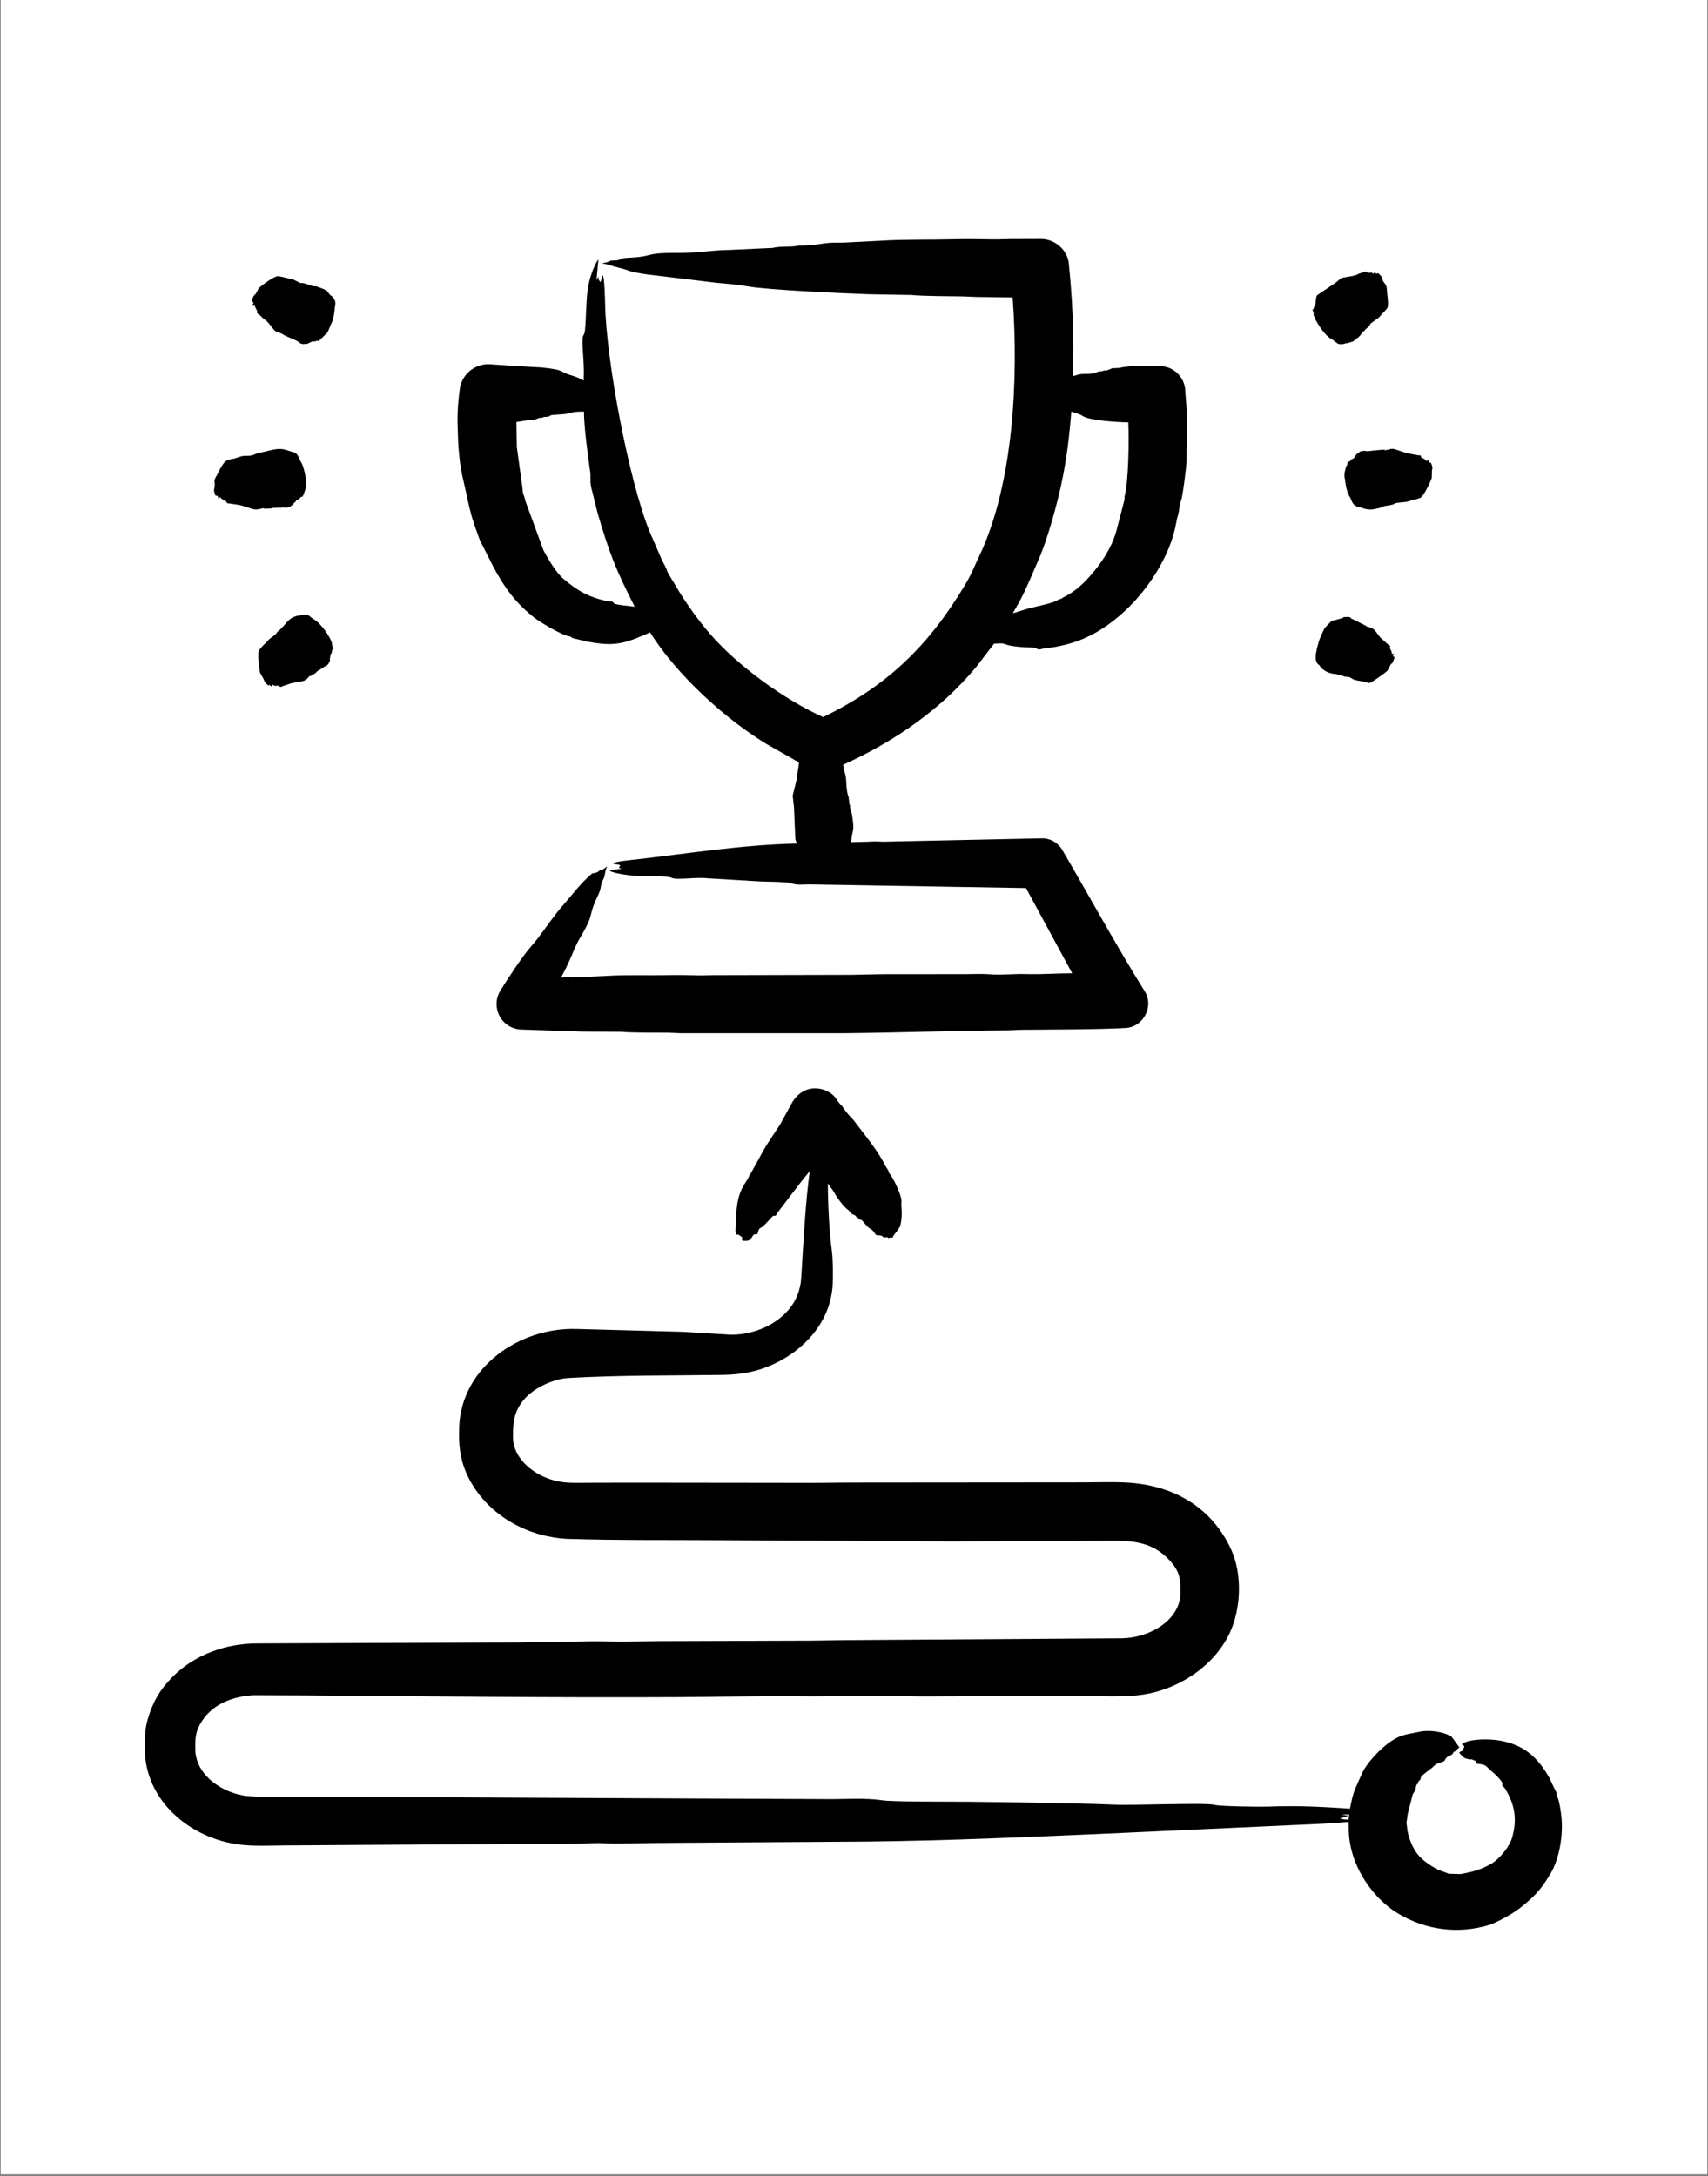 <svg xmlns="http://www.w3.org/2000/svg" xmlns:xlink="http://www.w3.org/1999/xlink" width="800" zoomAndPan="magnify" viewBox="0 0 600 764.25" height="1019" preserveAspectRatio="xMidYMid meet" version="1.0"><rect x="0" y="0" width="600" height="764.25" fill="#808080" stroke="none"/><defs><clipPath id="852338824a"><path d="M 0.293 0 L 599.703 0 L 599.703 763.5 L 0.293 763.5 Z M 0.293 0 " clip-rule="nonzero"/></clipPath><clipPath id="b8c57c5d51"><path d="M 50.898 83.426 L 549 83.426 L 549 678 L 50.898 678 Z M 50.898 83.426 " clip-rule="nonzero"/></clipPath></defs><g clip-path="url(#852338824a)"><path fill="#ffffff" d="M 0.293 0 L 599.707 0 L 599.707 763.5 L 0.293 763.5 Z M 0.293 0 " fill-opacity="1" fill-rule="nonzero"/><path fill="#ffffff" d="M 0.293 0 L 599.707 0 L 599.707 763.5 L 0.293 763.5 Z M 0.293 0 " fill-opacity="1" fill-rule="nonzero"/></g><g clip-path="url(#b8c57c5d51)"><path fill="#000000" d="M 470.734 638.66 C 473.086 637.543 475.488 637.781 471.266 637.285 C 472.176 637.238 473.008 637.188 473.918 637.141 C 473.844 637.777 473.844 638.398 473.766 639.035 C 472.629 638.984 471.414 638.938 470.734 638.66 Z M 548.523 638.277 C 548.398 636.836 547.723 631.875 547.008 630.926 C 546.566 630.344 547.32 630.199 546.25 628.52 L 544.203 624.223 C 540.066 616.926 535.117 612.633 526.762 611.234 C 523.461 610.68 516.992 610.5 513.949 612.203 C 512.762 612.863 514.965 612.625 514.176 613.914 C 514.145 613.969 513.633 614.273 514.254 614.684 C 513.664 614.867 512.906 615.027 512.66 615.496 C 512.738 615.66 512.812 615.785 512.812 615.84 C 513.609 616.543 514.141 617.355 514.934 617.555 C 518.246 618.383 515.574 617.203 518.273 618.379 C 518.918 618.66 518.414 619.332 519.031 619.395 C 522.555 619.773 521.625 620.137 524.562 622.523 C 525.195 623.035 527.848 625.629 527.75 626.266 C 527.547 627.57 528.086 627.195 528.656 628.016 C 532.09 633.582 533.074 638.848 531.16 645.387 C 530.219 648.594 526.676 652.973 523.652 654.637 C 519.875 656.723 517.48 657.285 513.191 658.121 L 508.945 658.027 L 507.355 657.395 C 504.477 656.648 500.484 653.934 498.559 651.852 C 496.246 649.352 494.395 644.664 494.238 641.301 C 494.238 640.848 494.008 640.395 494.086 639.926 C 494.312 639.027 494.312 638.141 494.465 637.254 L 496.285 630.086 L 497.27 628.527 C 497.348 627.738 497.348 626.812 498.027 626.387 C 498.105 626.363 498.105 626.312 498.105 626.266 C 498.039 625.359 499.09 625.395 499.09 624.336 C 499.09 623.508 502.957 621.07 503.715 620.195 C 504.973 618.742 507.184 619.062 507.582 618.09 C 508.324 616.277 509.957 616.824 510.465 615.609 C 510.824 614.75 511.539 615.176 511.602 614.797 C 511.832 614.129 512.285 613.957 512.664 613.648 L 510.012 609.996 C 507.438 608.082 501.855 607.441 498.789 608.129 C 494.637 609.059 492.496 608.934 488.781 611.395 C 485.125 613.82 480.098 618.977 478.316 623.094 C 475.641 629.289 475.562 628.453 474.223 635.16 C 463.848 634.496 456.102 634.016 445.488 634.445 C 442.672 634.555 428.504 634.344 426.762 633.844 C 423.727 632.973 398.434 634.074 391.277 633.75 C 382.785 633.367 374.219 633.316 365.648 633.117 C 357.082 632.898 348.438 632.828 339.871 632.73 C 333.562 632.652 314.082 632.809 310.152 632.242 C 303.367 631.27 297.066 631.887 290.211 631.801 L 244.645 631.605 L 153.965 631.164 C 136.754 631.164 119.543 630.938 102.332 631.012 C 98.633 631.02 89.164 631.254 85.121 630.473 C 76.727 628.844 68.594 622.691 68.594 614.094 C 68.594 610.273 68.582 607.957 71.094 604.18 C 75.102 598.156 82.148 595.699 89.062 595.309 L 107.867 595.379 C 151.43 595.715 194.461 596.207 238.047 595.992 C 252.34 595.918 266.926 595.555 281.191 595.703 C 293.168 595.836 305.074 595.297 317.129 595.645 C 324.18 595.848 331.457 595.68 338.66 595.691 L 388.625 595.703 C 393.531 595.699 396.273 595.82 401.137 595.152 C 413.484 593.457 426.23 585.512 431.918 573.613 C 435.973 565.129 436.469 552.898 432.523 544.238 C 427.68 533.598 419.301 526.336 408.414 522.879 C 398.867 519.852 390.688 520.57 380.816 520.582 C 352.992 520.609 325.09 520.633 297.266 520.652 C 292.031 520.664 286.875 520.809 281.645 520.75 L 221.598 520.68 L 206.887 520.715 C 201.43 520.762 198.473 520.879 194.91 519.957 C 187.617 518.133 180.199 512.316 180.199 504.598 C 180.199 499.719 180.469 495.812 183.992 491.574 C 187.438 487.426 194.324 484.23 199.762 483.914 C 218.305 482.887 235.246 483.09 253.82 482.836 C 260.223 482.715 265.547 481.871 271.562 479.133 C 282.668 474.078 291.668 464.16 292.488 451.445 C 292.707 448.051 292.617 442.133 292.188 438.973 C 291.336 432.699 290.82 422.691 290.82 415.613 L 292.719 418.223 C 293.781 420.254 296.289 423.832 298.176 425.094 L 299.16 426.293 C 299.77 426.582 300.602 426.711 300.754 427.324 C 300.754 427.359 300.828 427.371 300.828 427.371 C 301.691 427.477 301.387 428.27 302.348 428.34 C 303.113 428.395 304.125 430.645 305.832 431.582 C 307.332 432.406 307.273 433.863 308.262 433.812 C 310.441 433.703 310.008 434.844 311.141 434.531 C 312.039 434.281 311.852 434.879 312.203 434.746 C 312.887 434.496 313.113 434.629 313.492 434.664 C 314.133 433.148 315.977 431.859 316.375 429.922 C 317.199 425.906 316.457 423.977 316.676 422.176 C 316.945 419.992 313.645 413.391 312.434 412.023 C 312.355 411.965 312.281 411.906 312.281 411.82 C 312.238 411.039 311.082 409.574 310.613 408.781 C 310.461 408.496 310.383 408.156 310.234 407.887 C 307.367 402.812 303.785 398.578 300.223 393.855 C 299.07 392.297 298.117 391.887 295.75 388.359 C 295.531 388.031 295.059 387.938 293.855 386 C 291.484 382.184 283.215 379.406 278.391 386.957 L 273.918 395.098 C 270.598 400.145 269.18 401.996 266.41 407.238 L 263.758 412.039 C 263.73 412.516 263.488 411.844 263.148 412.969 C 262.379 415.52 258.602 417.449 258.602 428.402 C 258.602 429.926 257.996 433.25 258.828 433.578 C 259.855 433.98 257.918 432.562 260.57 434.367 C 260.57 434.355 260.648 434.367 260.723 434.379 C 260.723 435.863 260.246 435.801 262.391 435.742 C 264.195 435.695 264.297 433.094 265.422 433.477 C 266.52 433.852 266.086 431.727 267.09 431.266 C 268.754 430.504 271.23 426.902 271.793 426.953 C 272.922 427.062 272.676 426.359 273.078 425.938 L 281.875 414.422 L 284.453 411.25 C 282.93 422.566 282.281 435.352 281.57 446.938 C 281.398 449.789 281.387 450.754 280.664 453.273 C 277.91 462.848 266.816 468.984 256.477 468.703 L 239.797 467.707 L 202.492 466.703 C 182.391 466.086 162.234 480.207 161.32 500.832 C 160.992 508.238 161.762 514.473 165.871 521.27 C 172.934 532.953 186.012 539.789 199.383 540.414 C 216.719 540.961 234.688 540.762 252.23 540.879 L 334.492 541.297 C 353.523 541.227 372.48 541.168 391.508 541.094 C 399.41 541.078 406.113 542.062 411.828 549.082 C 414.598 552.477 414.711 555.23 414.711 559.184 C 414.711 569.008 403.734 575.234 394.012 575.324 L 299.77 575.957 C 294.992 575.957 290.215 576.125 285.363 576.148 L 231.305 576.328 C 224.48 576.434 217.73 576.543 210.91 576.391 C 208.785 576.34 206.512 576.398 204.387 576.438 C 197.035 576.543 189.68 576.723 182.402 576.785 L 90.66 577.133 C 79.695 577.043 68.434 580.965 60.637 588.852 C 56.012 593.527 53.672 597.738 51.84 603.949 C 50.895 607.16 50.855 610.77 50.855 613.98 C 50.855 632.258 66.645 645.637 84.289 647.789 C 89.422 648.414 94.852 648.098 99.984 648.074 L 164.281 647.66 C 171.254 647.621 178.23 647.621 185.207 647.516 C 193.016 647.406 200.824 647.66 208.633 647.273 C 209.543 647.227 210.68 647.227 211.59 647.285 C 217.055 647.641 224.801 647.23 230.695 647.203 L 305 646.711 C 332.516 646.398 361.238 645.129 388.781 643.922 L 453.152 640.977 C 460.051 640.68 467.102 640.414 473.773 639.812 C 473.773 643.605 473.816 645.746 474.684 649.402 C 476.781 658.266 483.18 667.164 490.984 671.898 C 500.844 677.879 512.367 679.309 523.359 675.945 C 526.367 674.836 531.332 672.113 533.973 670.031 C 539.211 665.902 541.203 663.66 544.59 658.129 C 547.75 652.945 549.152 644.555 548.523 638.277 Z M 75.184 172.398 L 75.262 171.488 C 75.875 169.398 74.742 169.34 75.867 167.465 C 76.68 166.113 78.305 162.117 79.812 161.672 L 81.555 161.145 C 81.836 160.773 81.801 161.328 81.934 161.168 L 84.285 160.391 C 86.258 159.672 87.746 160.629 90.047 159.301 L 94.52 158.258 C 94.52 158.246 94.52 158.234 94.52 158.234 C 99.418 157.035 99.797 157.926 103.312 158.883 C 103.312 158.906 103.391 158.93 103.391 158.941 C 104.684 159.277 104.965 161 105.512 161.836 C 107.508 164.898 107.867 171.418 107.332 171.5 C 107.184 172.102 106.512 174.789 105.891 174.492 C 105.438 174.273 105.898 175.074 104.301 175.57 C 103.828 175.719 104.043 176.246 103.77 176.277 C 103.727 176.281 103.465 176.199 103.465 176.613 C 103.238 176.422 103.086 177.031 102.859 177.379 L 102.406 177.484 C 102.145 178.164 100.203 178.434 99.602 178.16 C 99.449 178.098 99.297 178.242 99.223 178.254 L 95.961 178.363 C 95.242 178.434 95.906 178.668 93.23 178.613 C 93.004 178.613 92.852 178.766 92.699 178.566 C 92.359 178.145 90.699 179.422 88.531 178.695 C 83.496 177.016 84.629 177.469 79.734 176.695 L 79.355 175.98 C 76.84 174.988 77.789 174.137 76.699 174.996 C 76.43 174.051 76.59 174.27 76.094 173.988 C 75.797 174.875 75.273 172.762 75.184 172.398 Z M 461.18 109.074 C 460.863 108.336 461.559 108.844 461.559 107.988 C 461.781 107 462.164 107.773 462.164 105.566 C 462.391 105.652 462.117 104.391 462.695 103.664 L 469.215 99.262 L 471.262 97.574 C 472.414 97.305 476.328 96.934 477.102 96.195 L 479.754 95.344 C 481.258 96.418 481.348 95.242 482.484 96.09 C 482.906 96.402 482.605 94.875 483.168 95.789 C 483.633 96.547 483.746 95.883 484.078 95.934 C 484.129 95.941 485.668 97.039 485.668 98.293 C 485.934 99.301 487.184 99.777 487.184 101.68 C 487.184 102.918 488.094 107.559 487.184 108.383 L 486.199 109.566 C 486.09 110.043 485.875 109.473 485.895 109.711 C 485.93 110.074 485.238 110.371 484.531 111.387 L 481.574 113.578 C 480.859 114.328 481.77 113.98 479.527 115.816 C 479.449 115.875 479.449 116.078 479.375 116.125 C 477.957 116.898 478.766 117.367 476.418 119.035 C 474.426 120.453 476.316 119.566 473.387 120.484 C 473.234 120.531 473.082 120.664 472.781 120.496 C 472.781 120.402 472.727 120.855 471.188 120.855 C 471.113 120.855 471.035 120.844 471.035 120.855 C 469.93 121.098 468.84 119.707 468.004 119.262 C 465.125 117.734 462.879 113.609 461.785 111.672 C 462.027 111.559 461.277 110.777 461.484 110.477 C 461.559 110.289 461.484 109.879 461.18 109.074 Z M 478.996 239.367 L 476.648 238.938 C 474.133 238.461 475.359 237.703 472.324 237.621 C 472.324 237.633 472.25 237.656 472.172 237.598 C 472.172 237.27 472.043 237.605 471.34 237.297 C 471.188 237.223 470.961 237.105 470.809 237.047 C 470.656 237.023 470.504 237.117 470.43 237.07 C 469.211 236.305 467.281 237.227 464.363 234.758 C 464.363 234.234 463.605 234.262 463.605 233.68 C 463.168 233.43 462.543 232.969 462.543 232.41 C 461.328 231.258 463.367 224.301 464.512 222.258 C 465.441 220.613 464.547 221.508 465.953 219.914 C 466.246 219.586 468.301 217.34 468.457 217.914 L 471.262 217.125 C 471.262 217.102 471.336 217.09 471.336 217.102 C 471.336 217.352 471.793 216.883 472.098 216.668 C 472.883 216.871 474.117 216.191 474.824 217.34 C 474.902 217.449 475.055 217.375 475.203 217.422 L 479.98 219.844 C 479.98 220.277 481.723 219.973 483.016 221.422 L 485.062 224.105 C 485.137 224.141 485.215 224.168 485.215 224.176 L 488.098 226.766 C 488.215 226.82 488.641 226.578 488.246 227.352 C 488.055 227.73 488.93 228.391 488.93 229.48 C 488.93 230.172 489.945 228.762 489.461 229.91 C 488.965 231.082 490.336 230.074 489.688 231.492 C 489 233.004 489.84 232.125 488.551 233.336 L 487.414 235.5 C 487.312 235.758 480.742 240.684 480.742 239.766 Z M 487.336 157.957 C 487.855 158.148 488.465 157.156 490.445 157.898 C 494.168 159.215 494.75 159.293 498.633 159.961 C 498.852 159.996 499.055 159.512 499.164 160.391 C 499.23 160.914 500.602 160.949 501.059 161.91 L 501.742 161.602 L 502.273 162.594 C 502.547 161.676 503.559 164.359 503.031 165.109 L 502.957 167.887 C 502.922 168.184 500.266 174.371 498.785 174.926 L 497.117 175.441 C 496.785 175.859 496.891 175.246 496.738 175.426 L 494.238 176.23 L 490.52 176.625 C 490.012 176.762 489.797 177.133 488.551 177.355 C 486.605 177.703 486.367 177.574 484.762 178.34 C 484.762 178.34 484.762 178.348 484.762 178.363 C 482.133 178.945 481.367 179.219 478.77 178.504 L 478.164 178.191 C 477.148 178.191 476.344 177.789 476.344 177.652 C 475.074 177.32 474.738 175.43 474.297 174.754 C 472.668 172.273 472.539 168.23 472.398 167.852 C 471.98 166.688 472.684 164.742 472.703 164.52 C 472.801 163.375 473.266 163.871 473.387 162.523 C 473.387 162.328 473.461 162.188 473.461 162.188 C 475.172 161.918 473.484 161.754 475.43 161.023 C 476.137 160.496 476.188 159.379 477.25 159.098 C 477.516 158.406 479.328 158.18 479.906 158.426 C 480.707 158.562 486.199 157.648 486.5 158.031 C 486.805 158.379 487.109 157.828 487.336 157.957 Z M 88.531 105.809 C 88.531 105.273 88.984 103.648 89.816 103.262 L 90.953 101.105 C 92.125 100.141 96.465 96.758 97.855 96.977 L 99.445 97.301 C 99.93 97.07 99.516 97.594 99.75 97.477 C 100.141 97.285 100.875 97.719 101.344 97.801 C 103.742 98.238 102.879 98.16 105.438 99.355 C 105.867 99.469 106.203 99.234 107.41 99.648 L 109.684 100.434 C 111.254 100.797 110.07 100.098 112.945 101.215 C 115.926 102.371 114.805 102.637 116.207 103.766 C 117.285 104.387 118.105 105.914 117.723 107.199 C 117.641 107.469 117.43 111.934 116.434 113.5 L 115.066 116.742 L 111.957 119.793 C 110.363 119.293 111.934 120.113 109.758 119.887 L 107.789 120.812 L 107.332 120.703 C 106.352 121.129 105.156 120.5 104.832 120.031 C 104.18 119.469 99.363 117.762 99.297 117.316 L 96.719 116.297 C 95.77 115.543 94.582 113.184 92.699 112.023 C 92.164 111.691 91.648 110.793 90.578 110.203 C 90.5 110.172 90.5 110.039 90.5 109.977 C 90.078 109.777 90.145 110.445 90.348 109.391 C 90.43 108.984 89.516 108.125 89.516 107.188 C 89.516 106.605 88.469 107.684 88.91 106.719 C 89.305 105.855 88.73 106.227 88.531 105.809 Z M 116.582 228.688 C 116.582 230.18 116.148 228.508 115.977 231.105 C 115.75 231.02 115.898 231.633 115.977 232.016 L 115.672 232.312 C 115.672 233.176 114.492 234.086 113.93 234.086 C 113.777 234.086 113.777 234.266 113.703 234.328 L 111.352 235.812 C 111.012 236.07 111.547 236.098 109.457 237.199 C 109.305 237.273 109.305 237.488 109.078 237.379 C 108.508 237.141 108.117 238.949 106.043 239.234 C 102.07 239.863 102.27 239.941 98.539 241.258 C 97.012 240.148 97.246 241.414 95.883 240.504 C 95.562 240.285 95.504 241 95.504 241.094 L 94.52 240.48 C 94.52 241.316 92.699 239.371 92.699 238.637 L 91.336 236.203 C 91.332 236.203 90.148 229.09 91.105 228.223 L 92.094 227.039 C 92.203 226.559 92.418 227.137 92.395 226.895 C 92.359 226.504 93.227 226.012 93.457 225.711 C 95.102 223.539 96.715 223.414 97.398 221.914 C 97.461 221.605 97.621 222.094 97.855 221.543 L 98.688 220.824 C 98.766 220.766 98.766 220.562 98.84 220.516 C 100.242 219.684 101.191 216.77 104.832 216.191 L 107.105 215.82 C 108.297 215.602 109.359 216.996 110.137 217.414 C 112.723 218.797 116.391 224.062 116.656 226.215 C 116.656 227.031 117.426 228.223 116.734 228.223 C 116.66 228.223 116.582 228.426 116.582 228.688 Z M 185.199 147.602 L 187.625 147.496 C 188.535 147.148 189.445 146.535 190.508 146.73 C 190.508 146.73 190.582 146.715 190.582 146.684 C 191.367 146.059 192.254 146.766 193.234 145.988 C 193.941 145.426 197.984 145.812 200.742 144.934 C 202.086 144.504 203.375 144.613 205.141 144.527 C 205.141 149.875 206.555 160.305 207.34 165.789 C 207.676 168.148 206.941 169.02 208.172 173.047 L 209.84 179.867 C 214.027 194.191 216.18 199.703 222.957 213.066 C 222.172 212.945 215.969 212.387 215.68 211.883 C 215.129 210.926 214.469 211.352 213.707 211.199 C 207.109 209.863 202.895 207.559 197.785 203.141 C 195.344 201.031 192.395 196.117 190.887 193.172 L 184.52 175.82 C 184.367 174.492 183.531 173.332 183.609 171.934 L 181.562 157.027 L 181.41 148.203 Z M 358.371 210.812 C 360.867 206.086 362.797 201.125 364.965 196.234 C 367.855 189.715 371.191 177.586 372.699 170.66 C 374.668 161.613 375.609 153.633 376.336 144.574 C 377.742 145.07 379.105 145.262 380.355 146.105 C 382.695 147.684 393.121 148.32 396.352 148.32 C 396.664 154.172 396.445 168.656 395.141 174 C 394.988 174.531 395.062 175.094 394.988 175.617 L 392.105 186.68 C 390.359 192.684 386.758 197.996 382.629 202.625 C 377.277 208.621 373.551 209.504 372.773 210.289 C 372.418 210.645 372.57 209.969 371.406 210.828 C 369.98 211.883 361.801 213.395 359.957 214.086 L 355.789 215.379 Z M 161.09 157.336 C 161.688 164.66 162.148 165.895 163.664 172.672 C 164.586 176.891 165.102 179.605 166.473 183.855 L 168.52 189.598 L 173.297 199.031 C 177.262 206.492 181.199 211.812 187.703 216.918 C 189.641 218.441 197.715 223.312 200.137 223.488 C 200.824 223.543 200.566 224.141 202.184 224.32 L 206.203 225.309 C 213.699 226.645 217.562 226.719 225.004 223.527 C 226.141 223.051 227.281 222.594 228.34 222.043 C 237.582 236.836 254.531 252.34 269.207 261.238 L 280.656 267.738 C 280.656 269.133 279.961 271.637 280.051 272.949 L 278.457 279.414 L 278.914 283.387 L 279.293 292.246 C 279.418 294.738 279.184 294.496 279.973 296.219 C 260.113 296.719 242.66 299.617 223.109 301.859 C 222.523 301.922 214.492 302.668 215.527 303.344 C 216.285 303.645 217.195 303.441 217.879 303.883 C 217.25 305.387 217.004 304.453 218.332 305.078 C 217.445 305.207 214.703 305.395 214.164 305.832 C 217.129 307.246 225.41 308 228.949 307.641 C 229.555 307.578 234.992 307.758 235.848 308.238 C 237.48 309.164 244.48 307.953 248.508 308.434 L 267.086 309.543 C 269.066 309.621 276.516 309.672 277.699 310.109 C 280.145 311.008 282.285 310.52 284.902 310.586 L 360.418 311.863 L 376.645 341.793 C 371.352 341.793 365.754 342.234 360.344 342.07 C 356.02 341.941 351.699 342.492 347.379 342.129 C 344.801 341.93 342.145 342.094 339.57 342.094 L 309.543 342.121 C 306.055 342.191 302.57 342.266 299.156 342.336 L 251.012 342.453 C 249.117 342.453 247.223 342.598 245.324 342.539 C 241.684 342.434 237.973 342.359 234.258 342.445 C 227.203 342.609 220.078 342.277 212.949 342.719 L 201.957 343.223 C 200.289 343.27 198.695 343.125 197.027 343.316 C 197.102 343.16 197.254 342.996 197.332 342.836 C 198.695 340.348 199.91 337.738 201.047 335.031 C 201.805 333.117 202.715 331.176 203.699 329.453 C 209.277 320.129 206.168 322.512 210.07 314.453 C 211.488 311.516 210.758 310.953 211.812 309.027 C 212.684 307.441 212.086 307.504 213.254 304.238 C 211.32 305.965 211.07 305.285 210.676 305.656 C 209.23 307.008 208.461 306.355 207.871 306.863 C 203.723 310.43 200.992 314.246 197.332 318.449 C 193.312 323.066 190.211 328.297 186.262 332.73 C 183.676 335.633 177.828 344.5 175.801 347.84 C 172.191 353.77 176.113 361.18 183 361.547 L 204.688 362.27 L 218.41 362.336 C 221.805 362.711 230.668 362.617 234.711 362.66 C 236.227 362.684 237.742 362.816 239.262 362.84 L 296.883 362.828 C 315.648 362.668 335.031 361.934 353.672 361.824 C 355.414 361.832 357.082 361.656 358.828 361.633 C 371.094 361.5 383.07 361.609 395.297 361.02 C 401.746 360.699 405.441 353.34 402.121 348.117 C 392.152 332.117 382.66 314.742 373.16 298.445 C 371.719 296.004 369.062 294.375 366.105 294.398 L 310.758 295.57 C 309.992 295.684 308.172 295.332 305.223 295.582 L 299.004 295.738 C 299.348 290.492 300.414 292.957 299.234 285.73 C 299.113 285.133 298.625 284.98 298.625 282.832 C 298.625 282.688 298.398 282.535 298.398 282.391 L 298.098 279.84 C 297.246 278.031 297.34 273.91 297.109 272.609 L 296.277 269.508 C 296.645 269.367 296.262 268.965 296.199 268.91 C 296.199 268.789 296.199 268.684 296.199 268.562 C 314.051 260.461 330.387 249.316 342.98 234.156 L 349.199 226.039 C 350.066 225.988 352.094 225.805 352.84 226.121 C 356.402 227.625 363.512 227.188 363.984 227.617 C 364.965 228.512 365.719 227.816 366.941 227.711 C 377.52 226.531 385.312 223.074 393.477 216.062 C 402.629 208.199 411.074 195.641 413.191 183.609 C 413.344 182.641 413.57 181.656 413.871 180.711 C 414.328 179.141 414.25 177.453 414.859 175.926 C 415.504 174.332 416.758 163.867 416.828 161.988 C 416.828 160.707 416.828 159.414 416.828 158.133 C 416.945 151.289 417.32 147.969 416.602 140.453 L 416.375 137.508 C 416.375 132.871 412.734 128.934 408.035 128.586 C 404.113 128.309 396.633 128.32 393.172 129.211 L 390.746 129.316 C 389.762 129.668 388.852 130.289 387.867 130.094 C 387.867 130 387.711 130.41 386.348 130.43 C 385.316 130.441 385.113 131.383 380.738 131.328 C 378.938 131.309 378.23 131.816 376.871 132.082 C 377.023 127.402 377.102 122.734 377.023 118.09 C 376.871 109.672 376.344 101.293 375.508 92.973 C 375.266 88.137 370.902 83.906 365.578 83.922 L 354.961 83.957 C 352.688 83.965 350.414 84.125 348.137 84.062 C 343.738 83.965 339.344 83.922 334.867 84.027 C 326.379 84.246 317.809 84.004 309.395 84.535 L 296.352 85.191 C 294.383 85.262 292.336 85.141 290.438 85.359 C 287.254 85.742 284.223 86.363 280.734 86.234 C 280.582 86.234 280.43 86.254 280.281 86.293 C 277.742 86.887 274.461 86.316 271.41 87.059 L 256.551 87.75 C 250.094 87.836 244.484 88.848 238.734 88.805 C 225.547 88.707 230.359 90.055 220.84 90.496 C 216.832 90.68 218.93 91.402 215.535 91.484 C 213.254 91.543 215.59 91.691 211.438 92.48 C 214.91 93.047 214.25 93.258 216.52 93.797 C 222.516 95.227 219.527 95.207 227.133 96.336 L 251.852 99.328 C 255.488 99.641 259.055 99.926 262.691 100.574 C 269.52 101.801 296.258 103.031 305.379 103.328 L 320.312 103.59 C 324.168 104.023 333.656 103.996 338.129 104.082 C 339.723 104.117 341.391 104.25 343.059 104.285 L 355.723 104.449 C 357.824 132.629 356.082 169.785 344.047 195.199 C 342.254 198.98 341.363 201.465 339.043 205.34 C 326.16 226.848 311.715 240.875 289.152 251.824 C 275.777 245.82 259.301 234.02 249.348 222.516 C 245.266 217.801 240.555 211.23 237.52 205.984 L 234.562 201.055 C 234.105 199.531 233.348 198.191 232.59 196.836 L 228.191 186.672 C 220.758 168.277 212.918 126.066 212.574 106.809 C 212.555 105.828 212.332 96.754 211.738 96.707 C 211.285 97.281 211.359 98.609 210.832 99.062 C 210.68 98.773 210.527 98.477 210.301 98.164 C 210.074 97.719 210.629 96.164 209.539 98.406 L 210.223 91.113 C 208.617 92.973 206.805 98.547 206.434 101.742 C 205.809 107.078 205.969 110.555 205.523 115.715 C 205.293 118.352 204.566 117.043 204.613 119.895 C 204.688 124.395 205.262 127.77 205.066 132.582 C 205.066 132.941 205.066 133.301 205.066 133.66 C 203.426 132.887 203.07 132.504 201.125 131.949 C 195.719 130.402 199.184 130 190.281 129.051 L 180.652 128.5 L 171.859 127.914 C 166.629 127.742 162.004 131.648 161.473 136.938 C 160.68 143.328 160.594 146.379 160.867 152.996 C 160.938 154.449 160.938 155.887 161.09 157.336 Z M 161.09 157.336 " fill-opacity="1" fill-rule="evenodd"/></g></svg>